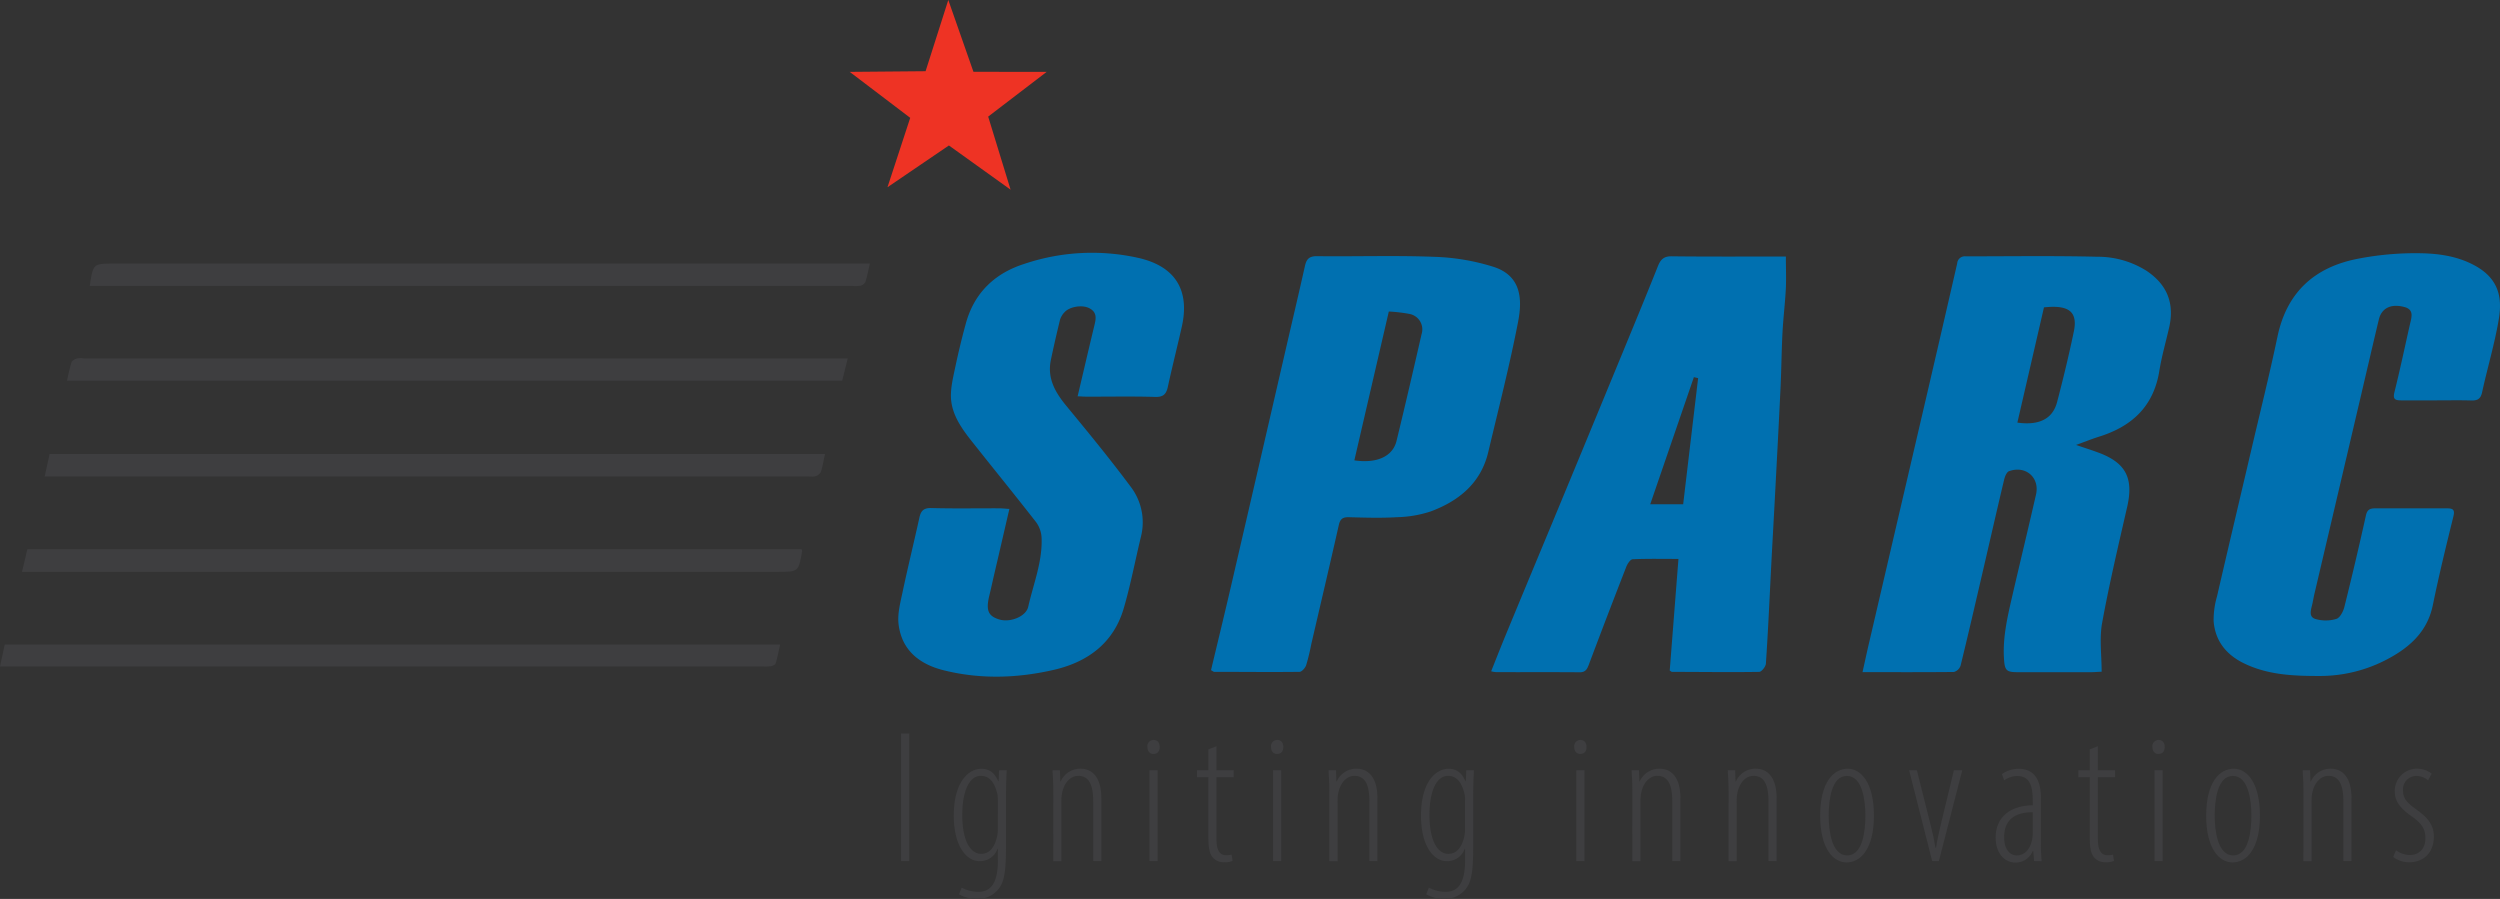 <svg xmlns="http://www.w3.org/2000/svg" viewBox="0 0 748.5 269.14"><rect x="0" y="0" width="748.5" height="269.14" fill="#333333" stroke="none"/><defs><style>.cls-1{fill:#0070b0;}.cls-2{fill:#3e3e40;}.cls-3{fill:#fff;}.cls-4{fill:#ee3324;}</style></defs><g id="Layer_2" data-name="Layer 2"><g id="Layer_1-2" data-name="Layer 1"><path class="cls-1" d="M557.64,201.24c.7-3.14,1.27-5.83,1.9-8.52q7.28-31.26,14.56-62.51,6-25.67,11.88-51.33a2.29,2.29,0,0,1,2.56-2.13c13.12,0,26.25-.2,39.37.12a27.36,27.36,0,0,1,14.76,4.21c6.09,4.07,8.4,9.61,6.81,16.81-1,4.44-2.29,8.82-3,13.3-1.73,10.49-8.18,16.48-18,19.54-2.09.66-4.13,1.48-6.91,2.49,2.76.94,4.75,1.56,6.7,2.29,8.24,3.06,10.57,7.66,8.6,16.28-2.64,11.56-5.38,23.1-7.5,34.75-.84,4.63-.14,9.53-.14,14.58-.94,0-1.9.12-2.86.13H604c-3.27,0-3.78-.55-4-3.92-.43-6.34,1-12.44,2.39-18.53,2.37-10.25,4.85-20.47,7.19-30.73,1.16-5.08-3.07-8.79-8.06-7-.72.25-1.26,1.6-1.48,2.53-2.23,9.36-4.36,18.75-6.54,28.13-2.14,9.21-4.26,18.42-6.51,27.59a2.92,2.92,0,0,1-2,1.87C576,201.28,567.07,201.24,557.64,201.24ZM604,126.53c6.59.92,10.58-1.17,11.89-6.13,1.83-7,3.53-14,5-21.07,1.13-5.31-.89-7.52-6.35-7.47-.79,0-1.58.09-2.57.15Z"/><path class="cls-1" d="M499.92,200.75c.85-10.92,1.71-21.93,2.61-33.41-4.81,0-9.26-.1-13.7.1-.69,0-1.57,1.36-1.92,2.26q-5.7,14.6-11.21,29.28c-.52,1.36-1,2.32-2.76,2.3-8.36-.08-16.73,0-25.09-.05a10.07,10.07,0,0,1-1.4-.24c1.57-3.93,3.05-7.72,4.61-11.48q6.72-16.23,13.47-32.44,9.54-23,19.05-46.08c4.29-10.4,8.61-20.8,12.78-31.25.85-2.13,1.86-3.07,4.28-3,11.23.13,22.46.06,34.05.06,0,3.28.13,6.39,0,9.49-.22,4.36-.76,8.71-1,13.07-.29,5.45-.33,10.91-.58,16.36-.5,10.62-1.07,21.24-1.63,31.86-.34,6.51-.71,13-1.06,19.53-.55,10.53-1,21.06-1.71,31.58-.06.9-1.3,2.46-2,2.47-8.71.14-17.43,0-26.15,0C500.38,201.12,500.23,200.94,499.92,200.75Zm8.5-87.54-1.27-.29c-4.32,12.59-8.65,25.18-13.07,38.05h9.86C505.44,138.3,506.93,125.76,508.42,113.21Z"/><path class="cls-1" d="M322.64,118.65c1.71-7.24,3.28-14,4.9-20.73.52-2.15,1.19-4.28-1.37-5.63-2.1-1.11-5.92-.53-7.47,1.21a5.68,5.68,0,0,0-1.34,2.27q-1.47,6-2.73,12c-1.17,5.61,1.41,9.88,4.84,14,6.47,7.84,12.92,15.71,19,23.88a17.56,17.56,0,0,1,3.14,15c-1.75,7.18-3.1,14.49-5.19,21.57-3.06,10.36-10.79,16-20.93,18.34-10.93,2.51-22,2.87-33,.11-7.23-1.82-12.53-6-13.46-13.8-.36-3.07.51-6.35,1.17-9.46,1.59-7.5,3.42-14.95,5.07-22.44.45-2.05,1.29-2.92,3.59-2.86,6.74.19,13.49.06,20.23.08.94,0,1.88.11,3.12.19-1.56,6.7-3,13-4.49,19.34-.53,2.25-1,4.52-1.56,6.77-1,4.28-.29,6,3.09,7,3.2.94,7.93-.88,8.6-3.82,1.54-6.85,4.3-13.5,4-20.68a8.58,8.58,0,0,0-1.64-4.65c-6.41-8.23-13-16.3-19.49-24.51-2.94-3.74-5.73-7.76-6-12.66-.14-3,.64-6.15,1.27-9.17.94-4.44,2-8.87,3.21-13.25,2.53-9.12,8.66-14.94,17.5-17.75a63.48,63.48,0,0,1,34.35-1.73c10.85,2.54,15.24,9.65,12.78,20.56-1.35,6-2.88,12-4.18,18-.5,2.32-1.52,3.13-4,3-6.56-.19-13.13-.06-19.69-.07C325,118.79,324.05,118.71,322.64,118.65Z"/><path class="cls-1" d="M729.63,119.87c-3.59,0-7.19,0-10.78,0-2,0-2.44-.54-1.92-2.59,1.66-6.65,3.07-13.38,4.58-20.07.48-2.1,1.4-4.5-1.64-5.29-4.08-1.08-6.84.37-7.65,3.75-1.82,7.63-3.59,15.27-5.38,22.91q-6.93,29.57-13.88,59.12c-.22.95-.4,1.92-.59,2.88-.35,1.71-1.36,4,.79,4.72a11,11,0,0,0,6.34,0c1.08-.32,2.06-2.21,2.4-3.56q3.4-13.62,6.44-27.34c.37-1.71,1.11-2.2,2.7-2.2,7.19,0,14.38,0,21.58,0,1.66,0,2.45.29,1.94,2.36-2.18,8.83-4.34,17.67-6.16,26.58-1.45,7.11-5.86,11.7-11.76,15.18a43.23,43.23,0,0,1-22.23,6.07c-7.77,0-15.39-.3-22.55-3.78-5.34-2.59-8.63-6.72-9.1-12.63a25.06,25.06,0,0,1,1-7.37c3.37-14.6,6.83-29.17,10.24-43.76,2.66-11.37,5.5-22.71,7.89-34.14C684.71,87.44,693,80,705.89,77.48a90.09,90.09,0,0,1,17.57-1.67c5.66,0,11.39.62,16.69,3.27,7.78,3.89,9.13,9.59,8,16.42-1.22,7.37-3.41,14.58-5,21.9-.44,2.09-1.42,2.56-3.31,2.5C736.47,119.8,733.05,119.87,729.63,119.87Z"/><path class="cls-1" d="M362.58,200.64c1.95-8.17,3.93-16.29,5.82-24.43q8.46-36.47,16.86-72.95c1.83-7.91,3.69-15.8,5.46-23.72.46-2,1.31-2.87,3.61-2.84,11.68.14,23.38-.26,35,.19a65.91,65.91,0,0,1,17.83,3c8,2.6,8.77,9.13,7.37,16.38-2.53,13.12-5.87,26.09-8.95,39.1-2.2,9.25-8.74,14.57-17.16,17.73a34.8,34.8,0,0,1-10.19,1.75c-4.84.29-9.7.13-14.56,0-1.78,0-2.45.66-2.84,2.38-2.68,11.91-5.49,23.8-8.25,35.7a62,62,0,0,1-1.51,6.22c-.28.82-1.31,2-2,2-8.53.1-17.06,0-25.6,0C363.35,201.13,363.19,201,362.58,200.64ZM415.81,93.27c-3.51,15.17-6.91,29.84-10.32,44.56,6.79,1,11.51-1.2,12.63-5.82,2.6-10.65,5.06-21.33,7.51-32a4.71,4.71,0,0,0-3.53-6A46.75,46.75,0,0,0,415.81,93.27Z"/><path class="cls-2" d="M6.59,171.21c.59-2.47,1.09-4.62,1.6-6.77H240c.08.25.19.43.16.58-1.07,6.19-1.07,6.19-7.43,6.19H6.59Z"/><path class="cls-2" d="M253.84,107.25c-.63,2.49-1.15,4.56-1.69,6.73H20.08a56.26,56.26,0,0,1,1.33-5.51c.18-.54,1.08-1,1.73-1.17a5.88,5.88,0,0,1,1.88,0H253.84Z"/><path class="cls-2" d="M247,135.92c-.42,1.92-.68,3.69-1.22,5.36a2.74,2.74,0,0,1-1.65,1.31,6.91,6.91,0,0,1-2.14.06H13.39l1.46-6.73Z"/><path class="cls-2" d="M26.88,85.61c1-6.68,1-6.68,7.14-6.68H260.43c-.48,2.11-.79,3.84-1.33,5.5a2.38,2.38,0,0,1-1.51,1.12,7.7,7.7,0,0,1-2.15.06H26.88Z"/><path class="cls-2" d="M0,199.53,1.42,193H233.56c-.46,2-.79,3.84-1.32,5.6-.13.41-.91.78-1.44.87a17.21,17.21,0,0,1-2.69.06H0Z"/><path class="cls-3" d="M507.15,112.92l1.27.29"/><polygon class="cls-4" points="254.41 21.52 277.12 21.32 283.92 0 291.45 21.5 313.37 21.52 295.86 34.91 302.57 56.79 284.1 43.55 265.71 56.06 272.52 35.28 254.41 21.52"/><path class="cls-2" d="M272.23,219.61v38.2h-2.44v-38.2Z"/><path class="cls-2" d="M301.41,230.61c-.05,1.47-.22,3.62-.22,8.38v15c0,8-.8,10.43-2.33,12.3a7.91,7.91,0,0,1-6.23,2.83,11,11,0,0,1-5.5-1.36l.8-2a10.66,10.66,0,0,0,5,1.25c3.29,0,5.84-2,5.84-9.41v-3.46h-.11a5.56,5.56,0,0,1-5.39,3.69c-4,0-7.71-4.65-7.71-13.6,0-10.66,4.82-14.06,8.22-14.06s4.42,2.38,5.1,3.69H299l.11-3.23Zm-2.66,9a7.69,7.69,0,0,0-.17-2c-.57-2.26-1.7-5.32-4.93-5.32-3.46,0-5.55,4.64-5.55,11.67,0,8.16,2.66,11.68,5.61,11.68,1.58,0,3.74-.69,4.81-5.11a11.34,11.34,0,0,0,.23-2.66Z"/><path class="cls-2" d="M315.36,236.9c0-3.35-.17-4.37-.23-6.29h2.21l.11,3.34h.12a6.4,6.4,0,0,1,6-3.8c2.89,0,6.17,1.93,6.17,8.84v18.82h-2.43V240c0-3.86-.68-7.71-4.48-7.71-2.21,0-4.37,1.93-4.93,5.67a15,15,0,0,0-.12,2.38v17.51h-2.43Z"/><path class="cls-2" d="M347.21,223.64c0,1.3-.62,2.09-1.93,2.09-1,0-1.75-.79-1.75-2.09a1.87,1.87,0,0,1,1.81-2.1C346.59,221.54,347.21,222.39,347.21,223.64Zm-3.06,34.17v-27.2h2.44v27.2Z"/><path class="cls-2" d="M364.21,223.41v7.2h5.16v2.09h-5.16v18.53c0,3.8,1.25,4.82,2.89,4.82a6.13,6.13,0,0,0,1.65-.17l.28,1.87a5.47,5.47,0,0,1-2.44.4,4.27,4.27,0,0,1-3.62-1.59c-.85-1.13-1.19-2.77-1.19-6.23V232.7h-3.4v-2.09h3.4v-6.24Z"/><path class="cls-2" d="M384.22,223.64c0,1.3-.62,2.09-1.93,2.09-1,0-1.75-.79-1.75-2.09a1.87,1.87,0,0,1,1.81-2.1C383.6,221.54,384.22,222.39,384.22,223.64Zm-3.06,34.17v-27.2h2.44v27.2Z"/><path class="cls-2" d="M398,236.9c0-3.35-.17-4.37-.22-6.29H400l.11,3.34h.11a6.41,6.41,0,0,1,6-3.8c2.89,0,6.18,1.93,6.18,8.84v18.82H410V240c0-3.86-.68-7.71-4.48-7.71-2.21,0-4.36,1.93-4.93,5.67a16.39,16.39,0,0,0-.11,2.38v17.51H398Z"/><path class="cls-2" d="M441.29,230.61c-.05,1.47-.22,3.62-.22,8.38v15c0,8-.8,10.43-2.33,12.3a7.91,7.91,0,0,1-6.23,2.83,11,11,0,0,1-5.5-1.36l.8-2a10.66,10.66,0,0,0,5,1.25c3.29,0,5.84-2,5.84-9.41v-3.46h-.11a5.56,5.56,0,0,1-5.39,3.69c-4,0-7.7-4.65-7.7-13.6,0-10.66,4.81-14.06,8.21-14.06s4.42,2.38,5.1,3.69h.12l.11-3.23Zm-2.66,9a7.69,7.69,0,0,0-.17-2c-.57-2.26-1.7-5.32-4.93-5.32-3.46,0-5.55,4.64-5.55,11.67,0,8.16,2.66,11.68,5.61,11.68,1.58,0,3.74-.69,4.81-5.11a11.34,11.34,0,0,0,.23-2.66Z"/><path class="cls-2" d="M475,223.64c0,1.3-.62,2.09-1.93,2.09-1,0-1.75-.79-1.75-2.09a1.88,1.88,0,0,1,1.81-2.1C474.34,221.54,475,222.39,475,223.64Zm-3.06,34.17v-27.2h2.44v27.2Z"/><path class="cls-2" d="M488.73,236.9c0-3.35-.17-4.37-.22-6.29h2.21l.11,3.34h.11a6.42,6.42,0,0,1,6-3.8c2.89,0,6.18,1.93,6.18,8.84v18.82h-2.44V240c0-3.86-.68-7.71-4.47-7.71-2.21,0-4.37,1.93-4.94,5.67a16.39,16.39,0,0,0-.11,2.38v17.51h-2.44Z"/><path class="cls-2" d="M517.53,236.9c0-3.35-.17-4.37-.23-6.29h2.21l.11,3.34h.12a6.39,6.39,0,0,1,6-3.8c2.89,0,6.18,1.93,6.18,8.84v18.82h-2.44V240c0-3.86-.68-7.71-4.47-7.71-2.21,0-4.37,1.93-4.93,5.67a15,15,0,0,0-.12,2.38v17.51h-2.43Z"/><path class="cls-2" d="M561.05,244.21c0,10-4,14-8.21,14-3.86,0-7.88-4-7.88-14s4-14.06,8.27-14.06C557.09,230.15,561.05,234.18,561.05,244.21Zm-13.54,0c0,4.42.85,11.9,5.55,11.9s5.44-7.48,5.44-11.9-.85-11.9-5.55-11.9S547.51,239.79,547.51,244.21Z"/><path class="cls-2" d="M573.92,230.61l4.31,17.22c.4,1.48.91,3.92,1.25,6h.17c.28-1.92.79-4.25,1.19-6L585,230.61h2.5l-7,27.2h-2l-6.91-27.2Z"/><path class="cls-2" d="M609,257.81l-.23-3h-.17a5.59,5.59,0,0,1-5.1,3.46c-3.34,0-6-2.83-6-7.48,0-6.57,4.93-9.63,11.11-9.69v-1c0-4.65-.74-7.76-4.7-7.76a6.76,6.76,0,0,0-3.86,1.3l-.68-1.87a8.64,8.64,0,0,1,5.05-1.59c3.68,0,6.63,2.16,6.63,8.67v12.87a52,52,0,0,0,.23,6.12Zm-.4-14.62c-2.1,0-8.56.17-8.56,7.42,0,4.08,2,5.5,3.8,5.5,2.32,0,4.14-1.87,4.65-5.16a10,10,0,0,0,.11-1.76Z"/><path class="cls-2" d="M628.11,223.41v7.2h5.15v2.09h-5.15v18.53c0,3.8,1.24,4.82,2.89,4.82a6.05,6.05,0,0,0,1.64-.17l.28,1.87a5.45,5.45,0,0,1-2.43.4,4.28,4.28,0,0,1-3.63-1.59c-.85-1.13-1.19-2.77-1.19-6.23V232.7h-3.4v-2.09h3.4v-6.24Z"/><path class="cls-2" d="M648.11,223.64c0,1.3-.62,2.09-1.92,2.09-1,0-1.76-.79-1.76-2.09a1.88,1.88,0,0,1,1.81-2.1C647.49,221.54,648.11,222.39,648.11,223.64Zm-3.06,34.17v-27.2h2.44v27.2Z"/><path class="cls-2" d="M676.62,244.21c0,10-4,14-8.22,14-3.85,0-7.87-4-7.87-14s4-14.06,8.27-14.06C672.65,230.15,676.62,234.18,676.62,244.21Zm-13.54,0c0,4.42.85,11.9,5.55,11.9s5.44-7.48,5.44-11.9-.85-11.9-5.55-11.9S663.08,239.79,663.08,244.21Z"/><path class="cls-2" d="M689.66,236.9c0-3.35-.17-4.37-.23-6.29h2.21l.12,3.34h.11a6.41,6.41,0,0,1,6-3.8c2.89,0,6.17,1.93,6.17,8.84v18.82h-2.43V240c0-3.86-.68-7.71-4.48-7.71-2.21,0-4.36,1.93-4.93,5.67a16.39,16.39,0,0,0-.11,2.38v17.51h-2.44Z"/><path class="cls-2" d="M717.37,254.58a7.46,7.46,0,0,0,4.08,1.42c2.84,0,4.71-1.93,4.71-4.94,0-2.43-.74-4.25-3.69-6.34S717,240.52,717,237a6.65,6.65,0,0,1,6.63-6.86,7.27,7.27,0,0,1,4.42,1.48l-1.08,2a5.49,5.49,0,0,0-3.51-1.3,4,4,0,0,0-4,4.19c0,2.21.74,3.46,3.52,5.5,2.6,1.87,5.72,4.13,5.72,8.38,0,5.39-3.57,7.77-7.31,7.77a7.91,7.91,0,0,1-4.87-1.59Z"/></g></g></svg>